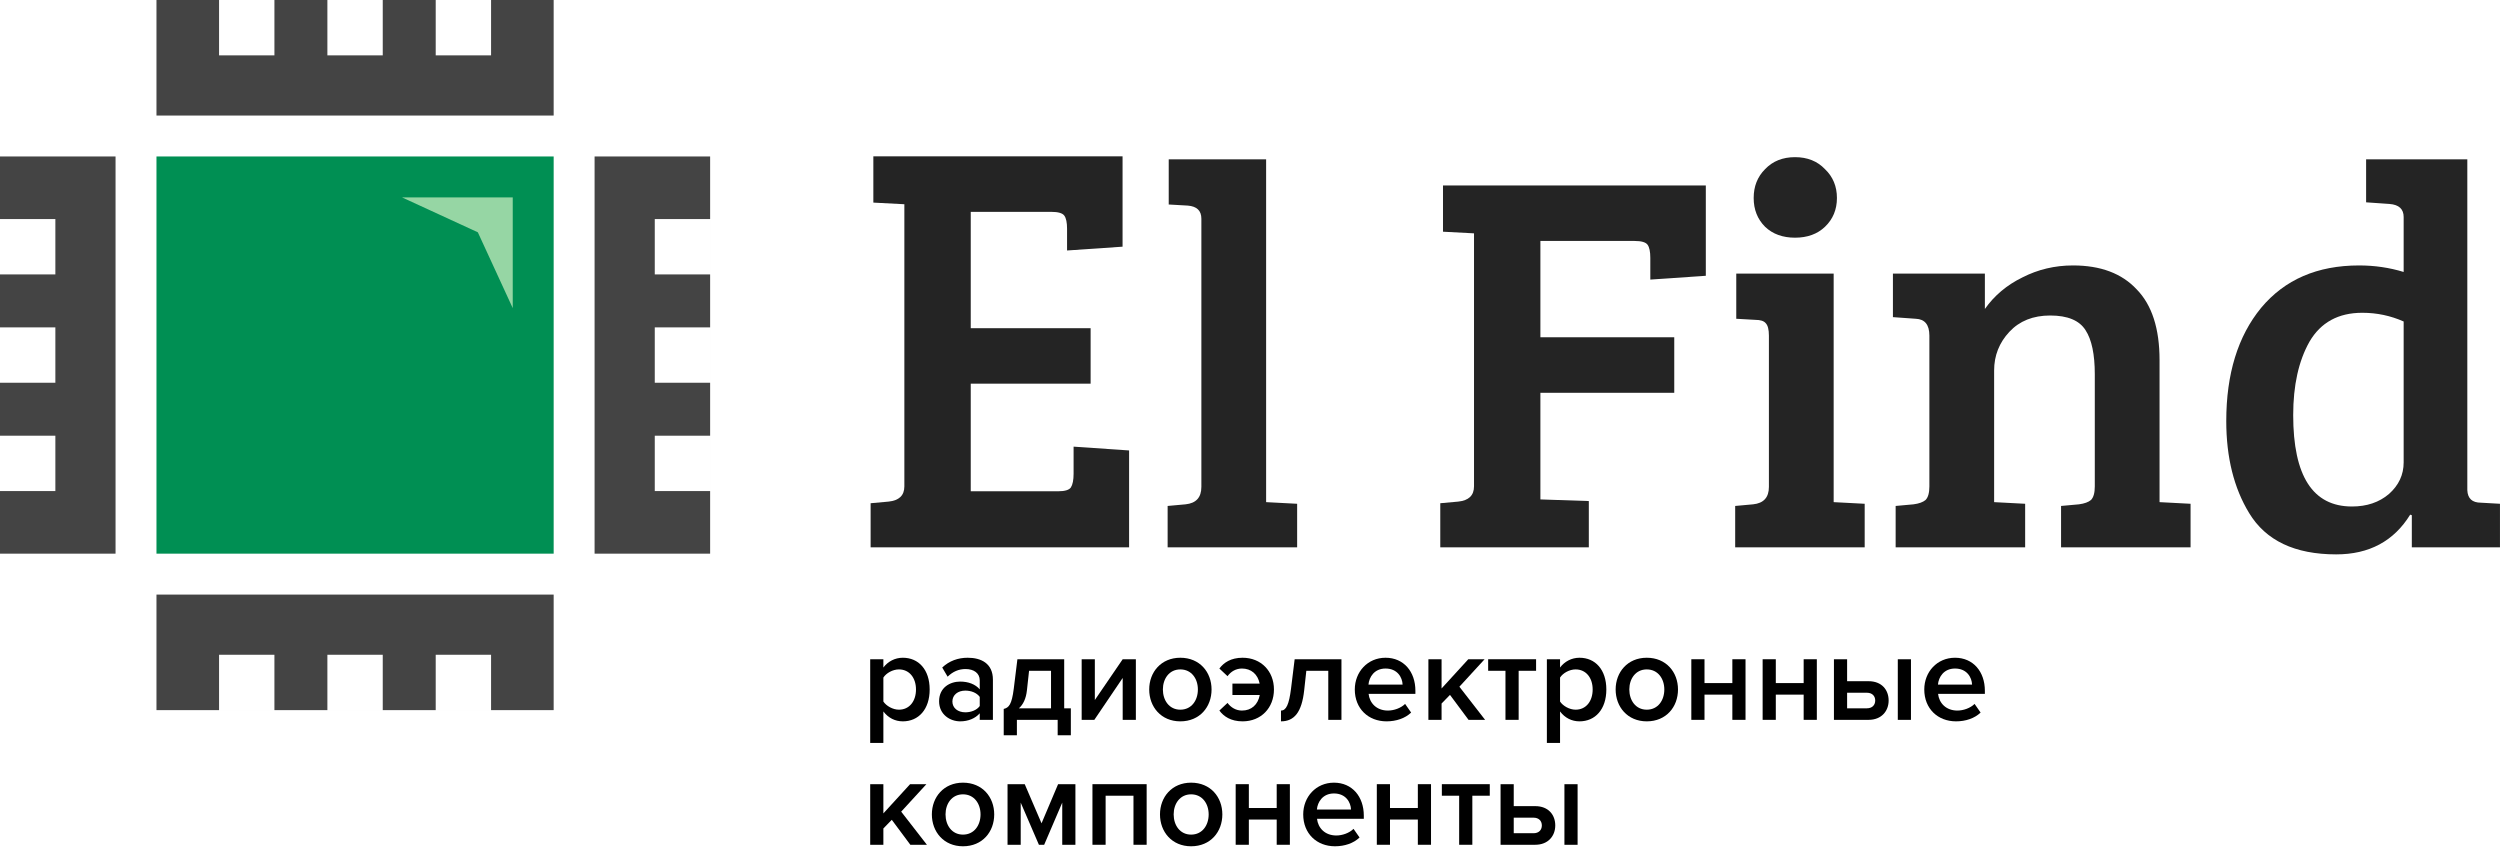 <svg width="859" height="291" viewBox="0 0 859 291" fill="none" xmlns="http://www.w3.org/2000/svg">
<g clip-path="url(#clip0_1131_196)">
<path d="M310.208 247.856C315.597 247.856 319.433 243.761 319.433 236.906C319.433 230.052 315.597 226 310.208 226C307.492 226 305.078 227.293 303.526 229.362V226.517H299V255.27H303.526V244.45C305.208 246.692 307.579 247.856 310.208 247.856ZM308.872 243.847C306.759 243.847 304.518 242.554 303.526 241.045V232.811C304.518 231.259 306.759 230.009 308.872 230.009C312.45 230.009 314.734 232.897 314.734 236.906C314.734 240.959 312.45 243.847 308.872 243.847Z" fill="black"/>
<path d="M341.165 247.339V233.544C341.165 227.94 337.113 226 332.5 226C329.181 226 326.163 227.078 323.749 229.362L325.603 232.509C327.414 230.742 329.44 229.88 331.768 229.88C334.656 229.88 336.639 231.345 336.639 233.759V236.863C335.13 235.096 332.716 234.191 329.914 234.191C326.508 234.191 322.672 236.174 322.672 240.959C322.672 245.571 326.508 247.856 329.914 247.856C332.673 247.856 335.087 246.864 336.639 245.097V247.339H341.165ZM331.681 244.752C329.138 244.752 327.241 243.286 327.241 241.045C327.241 238.76 329.138 237.294 331.681 237.294C333.664 237.294 335.604 238.027 336.639 239.45V242.597C335.604 244.019 333.664 244.752 331.681 244.752Z" fill="black"/>
<path d="M344.879 252.641H349.405V247.339H363.416V252.641H367.942V243.373H365.657V226.517H349.578L348.328 236.648C347.638 242.122 346.647 243.157 344.879 243.588V252.641ZM353.587 230.483H361.131V243.373H350.095C351.561 242.079 352.552 240.053 352.854 237.165L353.587 230.483Z" fill="black"/>
<path d="M376.014 247.339L385.756 232.94V247.339H390.282V226.517H385.756L376.186 240.527V226.517H371.66V247.339H376.014Z" fill="black"/>
<path d="M405.558 247.856C412.24 247.856 416.292 242.898 416.292 236.906C416.292 230.957 412.24 226 405.558 226C398.963 226 394.867 230.957 394.867 236.906C394.867 242.898 398.963 247.856 405.558 247.856ZM405.558 243.847C401.722 243.847 399.566 240.614 399.566 236.906C399.566 233.242 401.722 230.009 405.558 230.009C409.438 230.009 411.593 233.242 411.593 236.906C411.593 240.614 409.438 243.847 405.558 243.847Z" fill="black"/>
<path d="M426.952 247.856C433.289 247.856 437.729 243.243 437.729 236.906C437.729 230.613 433.289 226 426.952 226C422.9 226 420.443 227.724 418.977 229.707L421.779 232.337C422.943 230.699 424.711 229.707 426.737 229.707C429.884 229.707 432.168 231.647 432.815 234.88H423.46V238.803H432.858C432.211 242.166 429.97 244.149 426.737 244.149C424.711 244.149 422.943 243.114 421.779 241.519L418.977 244.149C420.443 246.131 422.9 247.856 426.952 247.856Z" fill="black"/>
<path d="M440.145 247.856C444.715 247.856 447.301 244.709 448.12 237.165L448.853 230.483H456.396V247.339H460.922V226.517H444.844L443.594 236.648C442.904 242.122 441.913 244.149 440.145 244.149V247.856Z" fill="black"/>
<path d="M476.415 247.856C479.734 247.856 482.795 246.821 484.864 244.838L482.795 241.864C481.329 243.329 478.915 244.149 476.889 244.149C472.966 244.149 470.595 241.562 470.25 238.415H486.33V237.337C486.33 230.785 482.321 226 476.07 226C469.905 226 465.508 230.871 465.508 236.906C465.508 243.502 470.164 247.856 476.415 247.856ZM481.933 235.225H470.207C470.423 232.682 472.19 229.707 476.07 229.707C480.165 229.707 481.846 232.768 481.933 235.225Z" fill="black"/>
<path d="M510.282 247.339L501.445 235.958L510.11 226.517H504.506L495.324 236.561V226.517H490.797V247.339H495.324V241.734L498.212 238.76L504.592 247.339H510.282Z" fill="black"/>
<path d="M521.807 247.339V230.483H527.799V226.517H511.332V230.483H517.281V247.339H521.807Z" fill="black"/>
<path d="M542.714 247.856C548.103 247.856 551.939 243.761 551.939 236.906C551.939 230.052 548.103 226 542.714 226C539.998 226 537.584 227.293 536.032 229.362V226.517H531.506V255.27H536.032V244.45C537.713 246.692 540.084 247.856 542.714 247.856ZM541.378 243.847C539.265 243.847 537.024 242.554 536.032 241.045V232.811C537.024 231.259 539.265 230.009 541.378 230.009C544.956 230.009 547.24 232.897 547.24 236.906C547.24 240.959 544.956 243.847 541.378 243.847Z" fill="black"/>
<path d="M565.825 247.856C572.507 247.856 576.559 242.898 576.559 236.906C576.559 230.957 572.507 226 565.825 226C559.23 226 555.135 230.957 555.135 236.906C555.135 242.898 559.23 247.856 565.825 247.856ZM565.825 243.847C561.989 243.847 559.833 240.614 559.833 236.906C559.833 233.242 561.989 230.009 565.825 230.009C569.705 230.009 571.86 233.242 571.86 236.906C571.86 240.614 569.705 243.847 565.825 243.847Z" fill="black"/>
<path d="M585.666 247.339V238.674H595.236V247.339H599.762V226.517H595.236V234.708H585.666V226.517H581.139V247.339H585.666Z" fill="black"/>
<path d="M610.167 247.339V238.674H619.737V247.339H624.264V226.517H619.737V234.708H610.167V226.517H605.641V247.339H610.167Z" fill="black"/>
<path d="M630.141 226.517V247.339H642.039C646.522 247.339 648.936 244.278 648.936 240.7C648.936 237.122 646.651 234.061 642.039 234.061H634.667V226.517H630.141ZM641.478 238.027C643.289 238.027 644.324 239.148 644.324 240.7C644.324 242.252 643.289 243.373 641.478 243.373H634.667V238.027H641.478ZM656.609 247.339V226.517H652.083V247.339H656.609Z" fill="black"/>
<path d="M672.086 247.856C675.405 247.856 678.466 246.821 680.535 244.838L678.466 241.864C677 243.329 674.586 244.149 672.56 244.149C668.637 244.149 666.267 241.562 665.922 238.415H682.001V237.337C682.001 230.785 677.992 226 671.741 226C665.577 226 661.18 230.871 661.18 236.906C661.18 243.502 665.835 247.856 672.086 247.856ZM677.604 235.225H665.879C666.094 232.682 667.862 229.707 671.741 229.707C675.837 229.707 677.518 232.768 677.604 235.225Z" fill="black"/>
<path d="M318.485 290.264L309.648 278.883L318.312 269.443H312.708L303.526 279.487V269.443H299V290.264H303.526V284.66L306.415 281.685L312.795 290.264H318.485Z" fill="black"/>
<path d="M330.878 290.781C337.56 290.781 341.612 285.824 341.612 279.832C341.612 273.883 337.56 268.925 330.878 268.925C324.282 268.925 320.188 273.883 320.188 279.832C320.188 285.824 324.282 290.781 330.878 290.781ZM330.878 286.772C327.041 286.772 324.886 283.539 324.886 279.832C324.886 276.168 327.041 272.934 330.878 272.934C334.758 272.934 336.913 276.168 336.913 279.832C336.913 283.539 334.758 286.772 330.878 286.772Z" fill="black"/>
<path d="M369.512 290.264V269.443H363.563L357.873 282.892L352.096 269.443H346.191V290.264H350.717V275.78L356.968 290.264H358.778L364.986 275.78V290.264H369.512Z" fill="black"/>
<path d="M393.988 290.264V269.443H375.365V290.264H379.892V273.409H389.462V290.264H393.988Z" fill="black"/>
<path d="M409.263 290.781C415.945 290.781 419.997 285.824 419.997 279.832C419.997 273.883 415.945 268.925 409.263 268.925C402.667 268.925 398.572 273.883 398.572 279.832C398.572 285.824 402.667 290.781 409.263 290.781ZM409.263 286.772C405.426 286.772 403.271 283.539 403.271 279.832C403.271 276.168 405.426 272.934 409.263 272.934C413.143 272.934 415.298 276.168 415.298 279.832C415.298 283.539 413.143 286.772 409.263 286.772Z" fill="black"/>
<path d="M429.104 290.264V281.599H438.674V290.264H443.2V269.443H438.674V277.633H429.104V269.443H424.578V290.264H429.104Z" fill="black"/>
<path d="M458.692 290.781C462.011 290.781 465.072 289.747 467.141 287.764L465.072 284.789C463.606 286.255 461.192 287.074 459.166 287.074C455.243 287.074 452.872 284.487 452.527 281.341H468.606V280.263C468.606 273.71 464.597 268.925 458.347 268.925C452.182 268.925 447.785 273.797 447.785 279.832C447.785 286.427 452.441 290.781 458.692 290.781ZM464.209 278.151H452.484C452.7 275.607 454.467 272.633 458.347 272.633C462.442 272.633 464.123 275.693 464.209 278.151Z" fill="black"/>
<path d="M477.601 290.264V281.599H487.171V290.264H491.697V269.443H487.171V277.633H477.601V269.443H473.074V290.264H477.601Z" fill="black"/>
<path d="M505.895 290.264V273.409H511.887V269.443H495.42V273.409H501.369V290.264H505.895Z" fill="black"/>
<path d="M515.594 269.443V290.264H527.492C531.975 290.264 534.389 287.203 534.389 283.625C534.389 280.047 532.104 276.987 527.492 276.987H520.12V269.443H515.594ZM526.931 280.953C528.742 280.953 529.777 282.073 529.777 283.625C529.777 285.177 528.742 286.298 526.931 286.298H520.12V280.953H526.931ZM542.062 290.264V269.443H537.536V290.264H542.062Z" fill="black"/>
<path d="M387.955 188.055H299.146V172.91L305.316 172.35C308.931 171.976 310.738 170.231 310.738 167.114V70.175L300.081 69.614V53.722H385.712V84.759L366.641 86.067V78.589C366.641 76.47 366.33 74.974 365.706 74.101C365.083 73.229 363.587 72.793 361.219 72.793H333.548V112.764H374.737V131.834H333.548V168.797H363.65C365.893 168.797 367.327 168.361 367.95 167.488C368.573 166.491 368.885 164.933 368.885 162.814V153.466L387.955 154.775V188.055Z" fill="#242424"/>
<path d="M435.04 54.748V172.536L445.697 173.097V188.055H401.199V173.845L407.369 173.284C410.983 172.91 412.791 170.916 412.791 167.301V75.127C412.791 72.385 411.233 70.889 408.117 70.64L401.573 70.266V54.748H435.04Z" fill="#242424"/>
<path d="M494.879 188.055V172.91L501.049 172.35C504.663 171.976 506.471 170.231 506.471 167.114V80.175L495.814 79.614V63.722H586.118V94.759L567.048 96.067V88.589C567.048 86.47 566.736 84.974 566.113 84.101C565.49 83.229 563.994 82.793 561.626 82.793H529.28V115.886H575.274V134.956H529.28V171.602L545.92 172.163V188.055H494.879Z" fill="#242424"/>
<path d="M630.047 94.011V172.536L640.705 173.097V188.055H596.207V173.845L602.376 173.284C605.991 172.91 607.798 170.916 607.798 167.301V115.325C607.798 113.206 607.425 111.772 606.677 111.025C606.053 110.277 604.869 109.903 603.124 109.903L596.58 109.529V94.011H630.047ZM606.49 77.932C603.872 75.314 602.563 72.011 602.563 68.022C602.563 64.034 603.872 60.731 606.49 58.113C609.107 55.371 612.535 54 616.773 54C621.011 54 624.438 55.371 627.056 58.113C629.798 60.731 631.169 64.034 631.169 68.022C631.169 72.011 629.798 75.314 627.056 77.932C624.438 80.424 621.011 81.671 616.773 81.671C612.535 81.671 609.107 80.424 606.49 77.932Z" fill="#242424"/>
<path d="M650.408 108.968V94.011H682.005V106.163C685.246 101.552 689.546 97.937 694.906 95.319C700.265 92.577 706.061 91.206 712.294 91.206C721.767 91.206 729.058 93.948 734.169 99.433C739.404 104.792 742.021 112.894 742.021 123.738V172.536L752.678 173.097V188.055H708.18V173.845L714.35 173.284C716.22 173.035 717.591 172.537 718.463 171.789C719.336 170.916 719.772 169.358 719.772 167.114V128.599C719.772 121.744 718.713 116.696 716.594 113.455C714.475 110.09 710.424 108.407 704.441 108.407C698.583 108.407 693.909 110.277 690.418 114.016C686.928 117.755 685.183 122.18 685.183 127.291V172.536L695.841 173.097V188.055H651.343V173.845L657.512 173.284C659.382 173.035 660.753 172.537 661.626 171.789C662.498 170.916 662.934 169.358 662.934 167.114V115.325C662.934 111.586 661.376 109.654 658.26 109.529L650.408 108.968Z" fill="#242424"/>
<path d="M810.565 91.206C815.924 91.206 821.035 91.954 825.896 93.45V74.566C825.896 71.824 824.276 70.328 821.035 70.079L812.995 69.518V54.748H847.771V168.423C847.896 171.29 849.454 172.723 852.445 172.723L858.989 173.097V188.055H828.7V177.024L828.14 176.837C822.531 185.936 814.055 190.485 802.712 190.485C788.503 190.485 778.531 185.749 772.798 176.276C767.563 167.675 764.945 157.143 764.945 144.679C764.945 128.475 768.934 115.512 776.911 105.79C785.013 96.067 796.231 91.206 810.565 91.206ZM825.896 158.888V110.464C821.409 108.469 816.672 107.472 811.687 107.472C803.46 107.472 797.415 110.775 793.551 117.381C789.811 123.988 787.942 132.401 787.942 142.622C787.942 163.562 794.673 174.032 808.134 174.032C813.245 174.032 817.482 172.599 820.848 169.732C824.213 166.741 825.896 163.126 825.896 158.888Z" fill="#242424"/>
<path d="M190.239 53.763H53.764V190.238H190.239V53.763Z" fill="#008F53"/>
<path fill-rule="evenodd" clip-rule="evenodd" d="M190.238 204.298H53.764V244H190.238V204.298ZM94.292 224.976H75.269V243.999H94.292V224.976ZM112.489 224.976H131.513V243.999H112.489V224.976ZM168.733 224.976H149.709V243.999H168.733V224.976Z" fill="#444444"/>
<path fill-rule="evenodd" clip-rule="evenodd" d="M53.764 39.702H190.238V0H168.733V19.024H149.71V0H53.764V39.702ZM131.513 19.024H112.489V0H131.513V19.024ZM75.269 19.024H94.293V0H75.269V19.024Z" fill="#444444"/>
<path fill-rule="evenodd" clip-rule="evenodd" d="M204.299 53.763V190.237H244.001V53.763H204.299ZM224.977 149.709V168.732H244V149.709H224.977ZM224.977 131.512V112.488H244V131.512H224.977ZM224.977 75.268V94.292H244V75.268H224.977Z" fill="#444444"/>
<path fill-rule="evenodd" clip-rule="evenodd" d="M39.702 190.237V53.763H0V190.237H39.702ZM19.024 94.291V75.268H0V94.291H19.024ZM19.024 112.488V131.512H0V112.488H19.024ZM19.024 168.732V149.708H0V168.732H19.024Z" fill="#444444"/>
<path d="M138.131 67.824H176.178V105.872L164.185 79.817L138.131 67.824Z" fill="#96D6A4"/>
</g>
<defs>
<clipPath id="clip0_1131_196">
<rect width="859" height="291" fill="white"/>
</clipPath>
</defs>
</svg>
